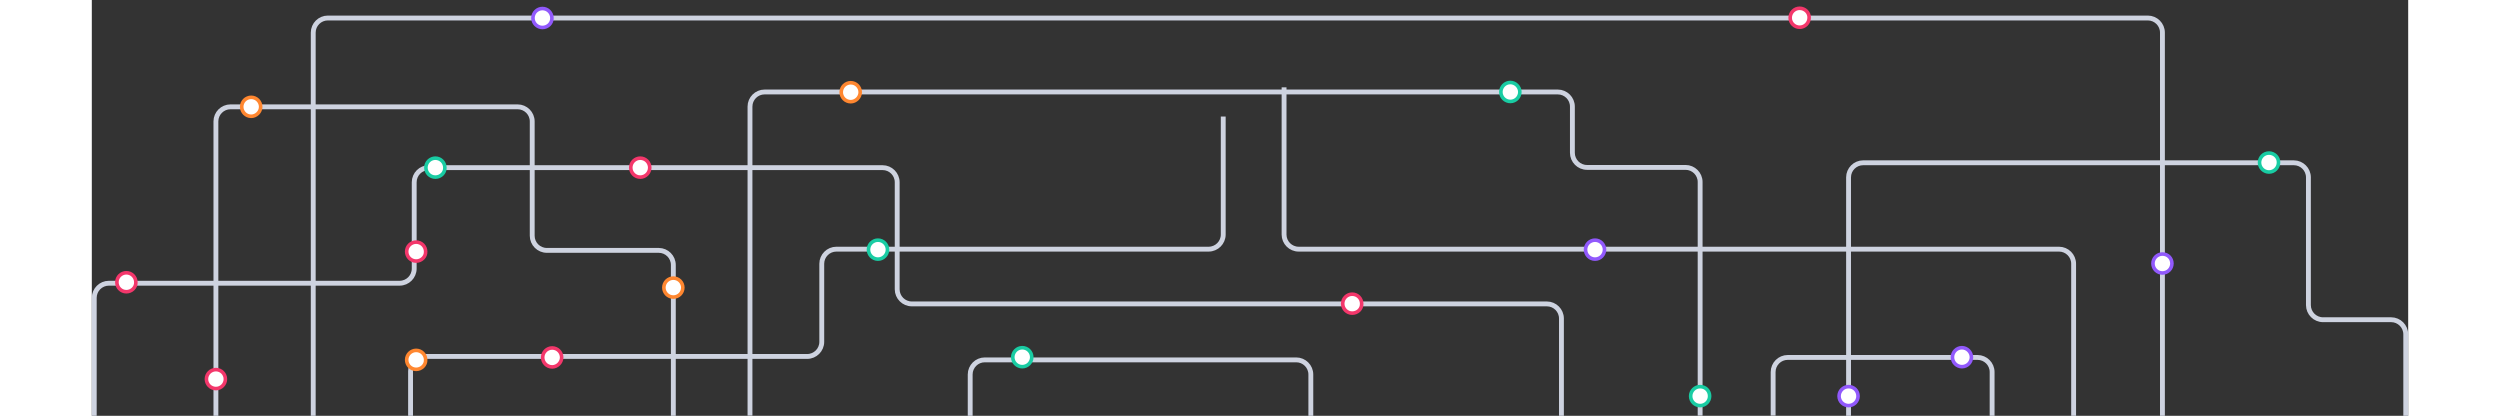 <?xml version="1.0" encoding="utf-8"?>
<!-- Generator: Adobe Illustrator 25.2.1, SVG Export Plug-In . SVG Version: 6.00 Build 0)  -->
<svg version="1.1" id="Layer_1" xmlns="http://www.w3.org/2000/svg" xmlns:xlink="http://www.w3.org/1999/xlink" x="0px" y="0px" width="992" height="165"
	 viewBox="0 0 952 170.9" style="enable-background:new 0 0 952 170.9;" xml:space="preserve">
	<rect x="0" y="0" width="952" height="170.9" fill="#333333" stroke="none"/>
	<style type="text/css">
		.st0{fill:none;stroke:#CED3E0;stroke-width:2;}
		.st1{fill:#FFFFFF;stroke:#FF8730;stroke-width:1.476;stroke-miterlimit:3.936;}
		.st2{fill:#FFFFFF;stroke:#F3376B;stroke-width:1.476;stroke-miterlimit:3.936;}
		.st3{fill:#FFFFFF;stroke:#9159FC;stroke-width:1.476;stroke-miterlimit:3.936;}
		.st4{fill:#FFFFFF;stroke:#19CCA3;stroke-width:1.476;stroke-miterlimit:3.936;}
		:root { --animate-duration: 1s; --animate-delay: 1s; --animate-repeat: 1; }
	    :after, :before {-moz-osx-font-smoothing: grayscale; -webkit-font-smoothing: antialiased; text-rendering: optimizeLegibility; }
	    .animate--animated {-webkit-animation-duration: 1s; animation-duration: 1s; -webkit-animation-fill-mode: both; animation-fill-mode: both; }
	    @media(prefers-reduced-motion:reduce), print {
	        .animate--animated {-webkit-animation-duration: 1ms; animation-duration: 1ms; -webkit-animation-iteration-count: 1; animation-iteration-count: 1; transition-duration: 1ms; visibility: visible; opacity: 1; }
	    }
	    @keyframes animate-point-right {
    		0% {transform: translate(0); opacity: 0; } 1
    		0% {transform: translate(1rem); opacity: .5; } 
    		60% {transform: translate(4rem); opacity: 1; } 
    		to {transform: translate(5rem); opacity: 0; } 
    	}
    	@keyframes animate-point-left { 0% {transform: translate(0); opacity: 0; } 
    		10% {transform: translate(-1rem); opacity: .5; } 
    		60% {transform: translate(-4rem); opacity: 1; } 
    		to {transform: translate(-5rem); opacity: 0; } 
    	}
    	@keyframes animate-point-left-short { 0% {transform: translate(0); opacity: 0; } 
    		10% {transform: translate(-.5rem); opacity: .5; } 
    		60% {transform: translate(-1rem); opacity: 1; } 
    		to {transform: translate(-1.25rem); opacity: 0; } 
    	}
    	@keyframes animate-point-down { 0% {transform: translate(0); opacity: 0; } 
    		10% {transform: translateY(1rem); opacity: .5; } 
    		60% {transform: translateY(4rem); opacity: 1; } 
    		to {transform: translateY(5rem); opacity: 0; } 
    	}
    	@keyframes animate-point-down-short { 0% {transform: translate(0); opacity: 0; } 
    		10% {transform: translateY(.5rem); opacity: .5; } 
    		60% {transform: translateY(1rem); opacity: 1; } 
    		to {transform: translateY(1.25rem); opacity: 0; } 
    	}
    	@keyframes animate-point-up { 0% {transform: translate(0); opacity: 0; } 
    		10% {transform: translateY(-1rem); opacity: .5; } 
    		60% {transform: translateY(-4rem); opacity: 1; } 
    		to {transform: translateY(-5rem); opacity: 0; } 
    	}
    	@keyframes animate-point-up-short { 0% {transform: translate(0); opacity: 0; } 
    		10% {transform: translateY(-.5rem); opacity: .5; } 
    		60% {transform: translateY(-1rem); opacity: 1; } 
    		to {transform: translateY(-1.25rem); opacity: 0; }
		}
		.animate-point-right-5 {-webkit-animation: animate-point-right 5s infinite; animation: animate-point-right 5s infinite; -webkit-animation-timing-function: linear; animation-timing-function: linear; -webkit-animation-delay: 1s; animation-delay: 1s; }
		.animate-point-right-4 {-webkit-animation: animate-point-right 4s infinite; animation: animate-point-right 4s infinite; -webkit-animation-timing-function: linear; animation-timing-function: linear; -webkit-animation-delay: 1s; animation-delay: 1s; }
		.animate-point-left-5 {-webkit-animation: animate-point-left 5s infinite; animation: animate-point-left 5s infinite; -webkit-animation-timing-function: linear; animation-timing-function: linear; -webkit-animation-delay: 1s; animation-delay: 1s; }
		.animate-point-left-4 {-webkit-animation: animate-point-left 4s infinite; animation: animate-point-left 4s infinite; -webkit-animation-timing-function: linear; animation-timing-function: linear; -webkit-animation-delay: 1s; animation-delay: 1s; }
		.animate-point-left-short-4 {-webkit-animation: animate-point-left-short 4s infinite; animation: animate-point-left-short 4s infinite; -webkit-animation-timing-function: linear; animation-timing-function: linear; -webkit-animation-delay: 1s; animation-delay: 1s; }
		.animate-point-up-5 {-webkit-animation: animate-point-up 5s infinite; animation: animate-point-up 5s infinite; -webkit-animation-timing-function: linear; animation-timing-function: linear; -webkit-animation-delay: 1s; animation-delay: 1s; }
		.animate-point-up-4 {-webkit-animation: animate-point-up 4s infinite; animation: animate-point-up 4s infinite; -webkit-animation-timing-function: linear; animation-timing-function: linear; -webkit-animation-delay: 1s; animation-delay: 1s; }
		.animate-point-up-short-4 {-webkit-animation: animate-point-up-short 4s infinite; animation: animate-point-up-short 4s infinite; -webkit-animation-timing-function: linear; animation-timing-function: linear; -webkit-animation-delay: 1s; animation-delay: 1s; }
		.animate-point-down-5 {-webkit-animation: animate-point-down 5s infinite; animation: animate-point-down 5s infinite; -webkit-animation-timing-function: linear; animation-timing-function: linear; -webkit-animation-delay: 1s; animation-delay: 1s; }
		.animate-point-down-3 {-webkit-animation: animate-point-down 3s infinite; animation: animate-point-down 3s infinite; -webkit-animation-timing-function: linear; animation-timing-function: linear; -webkit-animation-delay: 1s; animation-delay: 1s; }
		.animate-point-down-short-4 {-webkit-animation: animate-point-down-short 4s infinite; animation: animate-point-down-short 4s infinite; -webkit-animation-timing-function: linear; animation-timing-function: linear; -webkit-animation-delay: 1s; animation-delay: 1s; }
		.animate-point-down-4 {-webkit-animation: animate-point-down 4s infinite; animation: animate-point-down 4s infinite; -webkit-animation-timing-function: linear; animation-timing-function: linear; -webkit-animation-delay: 1s; animation-delay: 1s; }
	</style>
	<g transform="translate(1 1)">
		<path class="st0" d="M850,169.9V12.4c0-3.3-2.7-6-6-6H96c-3.3,0-6,2.7-6,6v157.5"/>
		<path class="st0" d="M660,169.8v-96c0-3.3-2.7-6-6-6h-40.5c-3.3,0-6-2.7-6-6v-19c0-3.3-2.7-6-6-6h-326c-3.3,0-6,2.7-6,6v127 M780,169.9v-18c0-3.3-2.7-6-6-6h-78c-3.3,0-6,2.7-6,6v17.9"/>
		<path class="st0" d="M489,34.9v60.5c0,3.3,2.7,6,6,6h312.5c3.3,0,6,2.7,6,6v62.5 M464,46.9v48.5c0,3.3-2.7,6-6,6H305 c-3.3,0-6,2.7-6,6v32.1c0,3.3-2.7,6-6,6H136c-3.3,0-6,2.7-6,6v18.4"/>
		<path class="st0" d="M950,169.9v-33.5c0-3.3-2.7-6-6-6h-28c-3.3,0-6-2.7-6-6V71.9c0-3.3-2.7-6-6-6H727c-3.3,0-6,2.7-6,6v98 M360,169.9v-17c0-3.3,2.7-6,6-6h128c3.3,0,6,2.7,6,6v17"/>
		<path class="st0" d="M0,169.9v-48.5c0-3.3,2.7-6,6-6h119.5c3.3,0,6-2.7,6-6V73.9c0-3.3,2.7-6,6-6H324c3.3,0,6,2.7,6,6v44 c0,3.3,2.7,6,6,6h261c3.3,0,6,2.7,6,6v40"/>
		<path class="st0" d="M50,169.9v-121c0-3.3,2.7-6,6-6h118c3.3,0,6,2.7,6,6v47c0,3.3,2.7,6,6,6h46c3.3,0,6,2.7,6,6v62"/>
	</g>
	<path class="st1 animate-point-right-4 animate--animated" d="M311.9,41.8L311.9,41.8c-2.2,0-3.9-1.8-3.9-3.9l0,0c0-2.2,1.8-3.9,3.9-3.9l0,0c2.2,0,3.9,1.8,3.9,3.9l0,0 C315.8,40,314,41.8,311.9,41.8z"/>
	<path class="st2 animate-point-right-4 animate--animated" d="M225.4,72.8L225.4,72.8c-2.2,0-3.9-1.8-3.9-3.9l0,0c0-2.2,1.8-3.9,3.9-3.9l0,0c2.2,0,3.9,1.8,3.9,3.9l0,0 C229.3,71,227.6,72.8,225.4,72.8z"/>
	<path class="st1 animate-point-down-short-4 animate--animated" d="M239,122.1L239,122.1c-2.2,0-3.9-1.8-3.9-3.9l0,0c0-2.2,1.8-3.9,3.9-3.9l0,0c2.2,0,3.9,1.8,3.9,3.9l0,0 C242.9,120.3,241.2,122.1,239,122.1z"/>
	<path class="st1 animate-point-right-5 animate--animated" d="M133.3,151.8L133.3,151.8c-2.2,0-3.9-1.8-3.9-3.9l0,0c0-2.2,1.8-3.9,3.9-3.9l0,0c2.2,0,3.9,1.8,3.9,3.9l0,0 C137.3,150,135.5,151.8,133.3,151.8z"/>
	<path class="st2 animate-point-right-4 animate--animated" d="M189.2,150.8L189.2,150.8c-2.2,0-3.9-1.8-3.9-3.9l0,0c0-2.2,1.8-3.9,3.9-3.9l0,0c2.2,0,3.9,1.8,3.9,3.9l0,0 C193.1,149,191.3,150.8,189.2,150.8z"/>
	<path class="st2 animate-point-up-4 animate--animated" d="M51,159.7L51,159.7c-2.2,0-3.9-1.8-3.9-3.9l0,0c0-2.2,1.8-3.9,3.9-3.9l0,0c2.2,0,3.9,1.8,3.9,3.9l0,0 C54.9,157.9,53.2,159.7,51,159.7z"/>
	<path class="st2 animate-point-right-5 animate--animated" d="M14.2,119.9L14.2,119.9c-2.2,0-3.9-1.8-3.9-3.9l0,0c0-2.2,1.8-3.9,3.9-3.9l0,0c2.2,0,3.9,1.8,3.9,3.9l0,0 C18.2,118.1,16.4,119.9,14.2,119.9z"/>
	<path class="st1 animate-point-right-4 animate--animated" d="M65.5,47.8L65.5,47.8c-2.2,0-3.9-1.8-3.9-3.9l0,0c0-2.2,1.8-3.9,3.9-3.9l0,0c2.2,0,3.9,1.8,3.9,3.9l0,0 C69.4,46,67.6,47.8,65.5,47.8z"/>
	<path class="st3 animate-point-right-5 animate--animated" d="M185.2,11.3L185.2,11.3c-2.2,0-3.9-1.8-3.9-3.9l0,0c0-2.2,1.8-3.9,3.9-3.9l0,0c2.2,0,3.9,1.8,3.9,3.9l0,0 C189.2,9.5,187.4,11.3,185.2,11.3z"/>
	<path class="st4 animate-point-right-4 animate--animated" d="M141.2,72.8L141.2,72.8c-2.2,0-3.9-1.8-3.9-3.9l0,0c0-2.2,1.8-3.9,3.9-3.9l0,0c2.2,0,3.9,1.8,3.9,3.9l0,0 C145.2,71,143.4,72.8,141.2,72.8z"/>
	<path class="st2 animate-point-up-short-4 animate--animated" d="M133.3,107.3L133.3,107.3c-2.2,0-3.9-1.8-3.9-3.9l0,0c0-2.2,1.8-3.9,3.9-3.9l0,0c2.2,0,3.9,1.8,3.9,3.9l0,0 C137.3,105.5,135.5,107.3,133.3,107.3z"/>
	<path class="st2 animate-point-left-5 animate--animated" d="M518,128.7L518,128.7c-2.2,0-3.9-1.8-3.9-3.9l0,0c0-2.2,1.8-3.9,3.9-3.9l0,0c2.2,0,3.9,1.8,3.9,3.9l0,0 C522,127,520.2,128.7,518,128.7z"/>
	<path class="st3 animate-point-left-4 animate--animated" d="M617.8,106.5L617.8,106.5c-2.2,0-3.9-1.8-3.9-3.9l0,0c0-2.2,1.8-3.9,3.9-3.9l0,0c2.2,0,3.9,1.8,3.9,3.9l0,0 C621.7,104.7,620,106.5,617.8,106.5z"/>
	<path class="st4 animate-point-left-short-4 animate--animated" d="M583,33.9L583,33.9c-2.2,0-3.9,1.8-3.9,3.9l0,0c0,2.2,1.8,3.9,3.9,3.9l0,0c2.2,0,3.9-1.8,3.9-3.9l0,0 C586.9,35.7,585.1,33.9,583,33.9z"/>
	<path class="st2 animate-point-left-4 animate--animated" d="M701.9,3.4L701.9,3.4c-2.2,0-3.9,1.8-3.9,3.9l0,0c0,2.2,1.8,3.9,3.9,3.9l0,0c2.2,0,3.9-1.8,3.9-3.9l0,0 C705.9,5.2,704.1,3.4,701.9,3.4z"/>
	<path class="st4 animate-point-up-5 animate--animated" d="M661,158.9L661,158.9c-2.2,0-3.9,1.8-3.9,3.9l0,0c0,2.2,1.8,3.9,3.9,3.9l0,0c2.2,0,3.9-1.8,3.9-3.9l0,0 C664.9,160.6,663.2,158.9,661,158.9z"/>
	<path class="st4 animate-point-right-5 animate--animated" d="M382.4,142.9L382.4,142.9c-2.2,0-3.9,1.8-3.9,3.9l0,0c0,2.2,1.8,3.9,3.9,3.9l0,0c2.2,0,3.9-1.8,3.9-3.9l0,0 C386.3,144.7,384.6,142.9,382.4,142.9z"/>
	<path class="st3 animate-point-up-4 animate--animated" d="M722,158.9L722,158.9c-2.2,0-3.9,1.8-3.9,3.9l0,0c0,2.2,1.8,3.9,3.9,3.9l0,0c2.2,0,3.9-1.8,3.9-3.9l0,0 C725.9,160.6,724.2,158.9,722,158.9z"/>
	<path class="st3 animate-point-left-4 animate--animated" d="M768.6,142.9L768.6,142.9c-2.2,0-3.9,1.8-3.9,3.9l0,0c0,2.2,1.8,3.9,3.9,3.9l0,0c2.2,0,3.9-1.8,3.9-3.9l0,0 C772.5,144.7,770.7,142.9,768.6,142.9z"/>
	<path class="st3 animate-point-up-5 animate--animated" d="M851,104.4L851,104.4c-2.2,0-3.9,1.8-3.9,3.9l0,0c0,2.2,1.8,3.9,3.9,3.9l0,0c2.2,0,3.9-1.8,3.9-3.9l0,0 C854.9,106.1,853.2,104.4,851,104.4z"/>
	<path class="st4 animate-point-left-5 animate--animated" d="M894.8,62.9L894.8,62.9c-2.2,0-3.9,1.8-3.9,3.9l0,0c0,2.2,1.8,3.9,3.9,3.9l0,0c2.2,0,3.9-1.8,3.9-3.9l0,0 C898.8,64.7,897,62.9,894.8,62.9z"/>
	<path class="st4 animate-point-right-5 animate--animated" d="M323.1,106.5L323.1,106.5c-2.2,0-3.9-1.8-3.9-3.9l0,0c0-2.2,1.8-3.9,3.9-3.9l0,0c2.2,0,3.9,1.8,3.9,3.9l0,0 C327,104.7,325.3,106.5,323.1,106.5z"/>
</svg>

